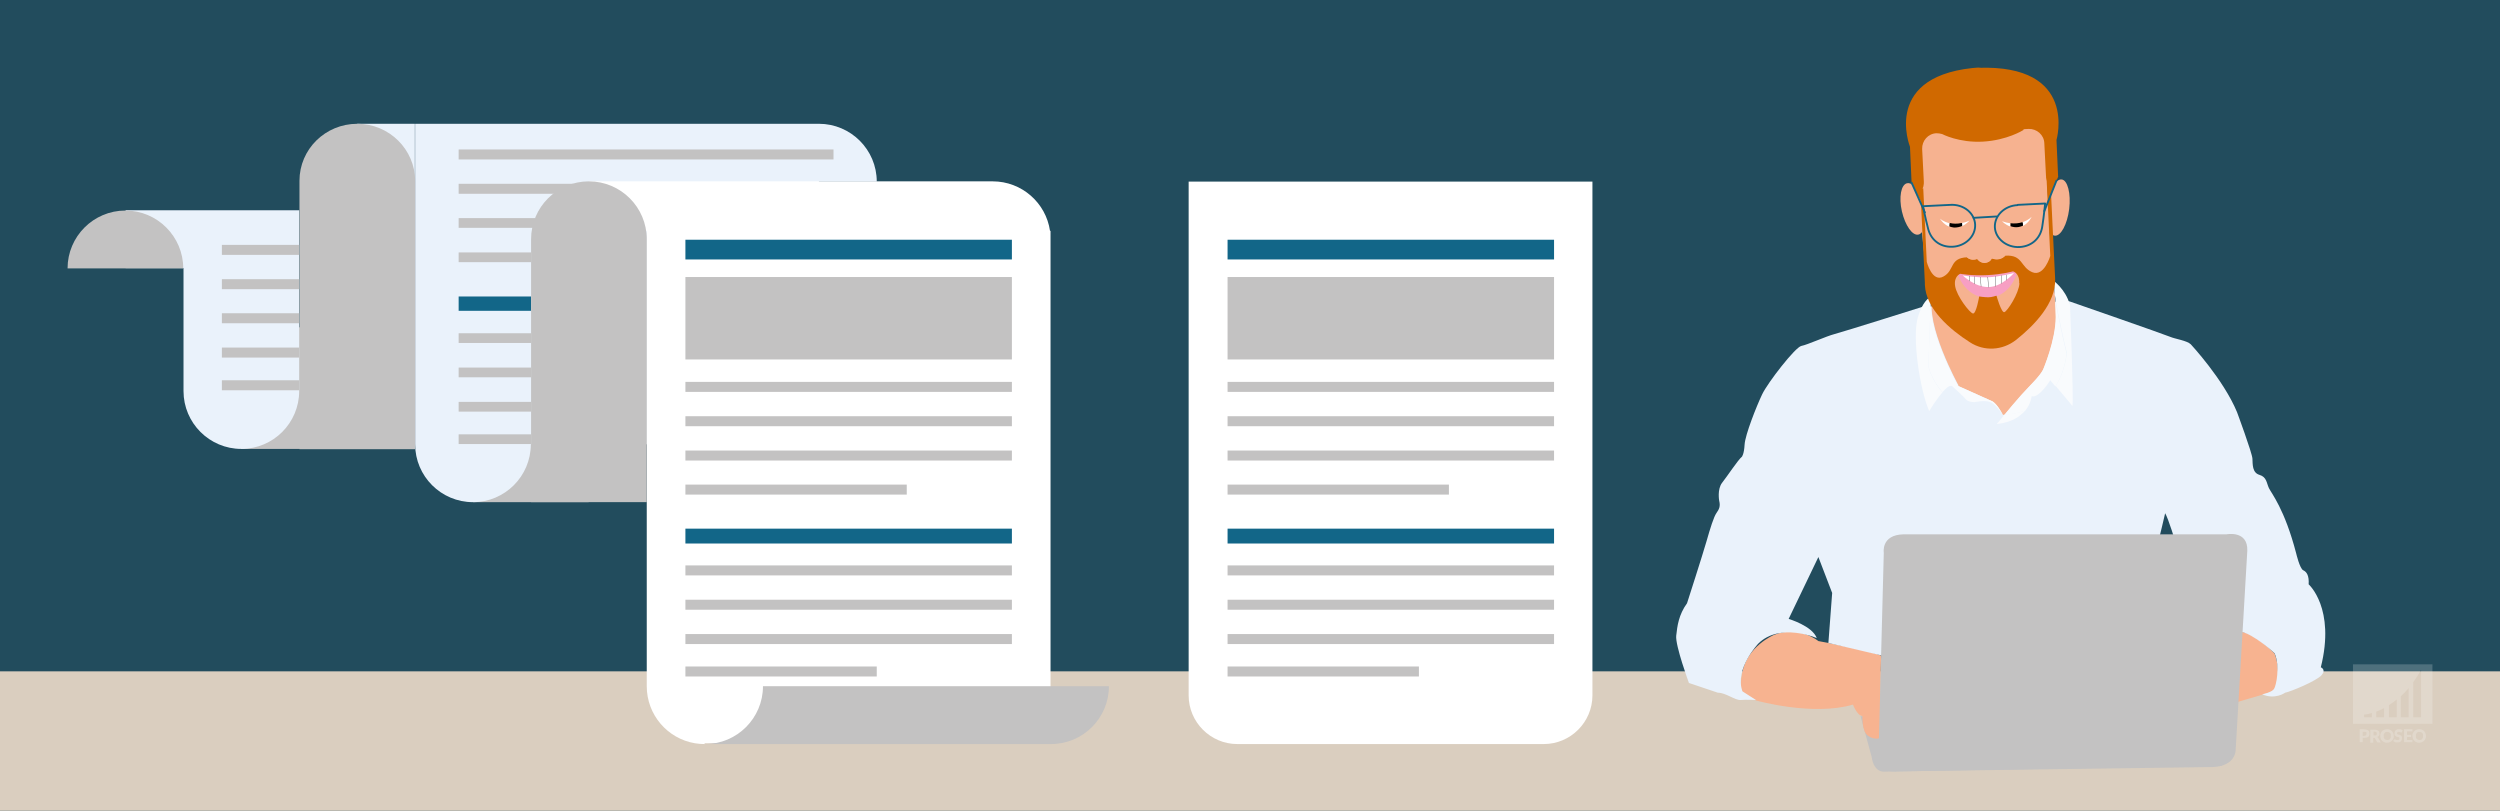 <?xml version="1.0" encoding="UTF-8"?> <svg xmlns="http://www.w3.org/2000/svg" xmlns:i="http://ns.adobe.com/AdobeIllustrator/10.0/" version="1.1" viewBox="0 0 925 300"><rect x="0" y="0" width="925" height="300" fill="#333333" stroke="none"/><defs><style> .cls-1, .cls-2 { fill: #fff; } .cls-1, .cls-3 { opacity: .2; } .cls-4, .cls-5, .cls-6, .cls-7 { fill: none; } .cls-5 { stroke: #000; stroke-miterlimit: 10; stroke-width: .1px; } .cls-8 { fill: #d06900; } .cls-9, .cls-10 { fill: #126688; } .cls-10 { opacity: .5; } .cls-11 { fill: #f6b290; } .cls-12 { fill: #dacebf; } .cls-13 { fill: #c3c2c2; } .cls-14 { fill: #f9fbfd; } .cls-15 { fill: #eaf2fb; } .cls-16 { fill: #f7b390; } .cls-6 { stroke: #126688; stroke-width: .7px; } .cls-6, .cls-7 { stroke-linecap: round; stroke-linejoin: round; } .cls-7 { stroke: #1772ff; stroke-width: .6px; } .cls-17 { fill: #f79fc3; } </style></defs><g><g id="bg"><rect class="cls-10" width="925" height="300"></rect></g><g id="afbeelding"><rect class="cls-12" y="248.4" width="925" height="51.6"></rect><path class="cls-2" d="M439.8,67.2h149.4v190.1c0,9.9-8.1,18-18,18h-113.4c-9.9,0-18-8.1-18-18V67.2h0Z"></path><rect class="cls-13" x="175" y="85.4" width="42.8" height="100.4"></rect><g><rect class="cls-15" x="132.2" y="45.8" width="21.3" height="21.3"></rect><path class="cls-15" d="M324.4,67.2h-21.4v97.2h-106.6c0,11.8-9.6,21.4-21.4,21.4s-21.4-9.6-21.4-21.4V45.8h149.4c11.8,0,21.4,9.6,21.4,21.4Z"></path></g><rect class="cls-13" x="89.3" y="121.1" width="42.8" height="45"></rect><path class="cls-13" d="M153.6,67c0-11.7-9.6-21.2-21.4-21.2s-21.4,9.4-21.4,21.1h0v99.3h42.8v-99.2h0Z"></path><path class="cls-15" d="M67.9,77.8h-21.4v21.4h21.4v45.5c0,11.8,9.6,21.4,21.4,21.4s21.4-9.6,21.4-21.4v-66.9h-42.8Z"></path><path class="cls-13" d="M25,99.3c0-11.8,9.6-21.4,21.4-21.4s21.4,9.6,21.4,21.4"></path><path class="cls-2" d="M388.5,85.4c-1.5-10.3-10.4-18.3-21.2-18.3h-149.4v18.3h21.4v168.5c0,10.6,7.7,19.4,17.8,21.1,1.2.2,2.4.3,3.6.3v-.3h128V85.4h-.2Z"></path><path class="cls-13" d="M388.9,275.3c11.8,0,21.4-9.6,21.4-21.4h-128c0,11.8-9.6,21.4-21.4,21.4h128Z"></path><g><rect class="cls-9" x="253.6" y="88.7" width="120.8" height="7.3"></rect><rect class="cls-13" x="253.6" y="141.3" width="120.8" height="3.7"></rect><rect class="cls-13" x="253.6" y="154" width="120.8" height="3.7"></rect><rect class="cls-13" x="253.6" y="166.7" width="120.8" height="3.7"></rect><rect class="cls-13" x="253.6" y="179.3" width="81.9" height="3.7"></rect><rect class="cls-9" x="253.6" y="195.6" width="120.8" height="5.5"></rect><rect class="cls-13" x="253.6" y="209.2" width="120.8" height="3.7"></rect><rect class="cls-13" x="253.6" y="221.9" width="120.8" height="3.7"></rect><rect class="cls-13" x="253.6" y="234.6" width="120.8" height="3.7"></rect><rect class="cls-13" x="253.6" y="246.6" width="70.8" height="3.7"></rect><rect class="cls-13" x="253.6" y="102.5" width="120.8" height="30.5"></rect></g><rect class="cls-13" x="169.7" y="55.3" width="138.7" height="3.7"></rect><rect class="cls-13" x="169.7" y="68" width="42.5" height="3.7"></rect><rect class="cls-13" x="169.7" y="80.7" width="28.3" height="3.6"></rect><rect class="cls-13" x="169.7" y="93.4" width="26.8" height="3.6"></rect><rect class="cls-9" x="169.7" y="109.7" width="26.8" height="5.3"></rect><rect class="cls-13" x="169.7" y="123.3" width="26.8" height="3.6"></rect><rect class="cls-13" x="169.7" y="136" width="26.8" height="3.6"></rect><rect class="cls-13" x="169.7" y="148.7" width="26.8" height="3.6"></rect><rect class="cls-13" x="169.7" y="160.7" width="26.8" height="3.6"></rect><rect class="cls-13" x="82.1" y="90.6" width="28.6" height="3.7"></rect><rect class="cls-13" x="82.1" y="103.3" width="28.6" height="3.7"></rect><rect class="cls-13" x="82.1" y="115.9" width="28.6" height="3.7"></rect><rect class="cls-13" x="82.1" y="128.6" width="28.6" height="3.7"></rect><rect class="cls-13" x="82.1" y="140.7" width="28.6" height="3.7"></rect><path class="cls-13" d="M217.9,67.1c-11.8,0-21.4,9.6-21.4,21.4v97.3h42.8v-97.3c0-11.8-9.6-21.4-21.4-21.4Z"></path><g><rect class="cls-9" x="454.2" y="88.7" width="120.8" height="7.3"></rect><rect class="cls-13" x="454.2" y="141.3" width="120.8" height="3.7"></rect><rect class="cls-13" x="454.2" y="154" width="120.8" height="3.7"></rect><rect class="cls-13" x="454.2" y="166.7" width="120.8" height="3.7"></rect><rect class="cls-13" x="454.2" y="179.3" width="81.9" height="3.7"></rect><rect class="cls-9" x="454.2" y="195.6" width="120.8" height="5.5"></rect><rect class="cls-13" x="454.2" y="209.2" width="120.8" height="3.7"></rect><rect class="cls-13" x="454.2" y="221.9" width="120.8" height="3.7"></rect><rect class="cls-13" x="454.2" y="234.6" width="120.8" height="3.7"></rect><rect class="cls-13" x="454.2" y="246.6" width="70.8" height="3.7"></rect><rect class="cls-13" x="454.2" y="102.5" width="120.8" height="30.5"></rect></g></g><g id="Layer_6"><g><path class="cls-13" d="M697.5,285.5s-4.1.8-5-5.5l-4.1-15h131.1l2.7,18.3-124.7,2.2Z"></path><g><path class="cls-16" d="M695.5,273.1s-2.1.8-4.4-.9-2-7.3-2-7.3c-1.9,0-3.5-4.2-3.5-4.2-14.8,4.4-35.8-1.5-35.8-1.5l-4.8-3c-1.5-1-.8-4.9-.4-7.1,1.6-9.9,11.8-14.2,11.8-14.2,9.2-3.7,16.4,2.3,16.4,2.3,0,0,19.9,3.6,23.2,5.4l-.5,30.6Z"></path><path class="cls-16" d="M827.3,259.9l10.2-3s2.9-.7,3.8-1.7,2.8-6.8.3-13.4c0,0-7.8-8.2-12.7-8l-1.6,26.1Z"></path><path class="cls-15" d="M765.4,111.4s35.7,12.4,37.5,13.2,6.3,1.4,7.7,2.8c0,0,12.1,13,17.1,25.1,0,0,5.6,15.1,5.7,17.2s-.1,5.2,2.6,6,2.6,3,3.5,4.9,5.8,7.7,10.1,24.2c0,0,1.3,5.6,2.6,6.2s2.2,2,2,5.2c0,0,10,8.8,4.5,30.7,0,0,2.1.8.3,2.9s-11.4,6.1-13.5,6.5c0,0-3.7,2.7-8.5.6,0,0,3.6-.7,4.4-2s2.3-8.3.2-13.2c0,0-7.9-7.3-12.7-8l-18.1-12.8s-7.4-27.2-9.7-31c0,0-7.2,31.5-10.9,39l-94.1,13.6-19.6-4.6s1.2-16.1,1.4-18.5l-5.1-13.3-11,22.9s8.8,2.6,10.4,7.1c0,0-13.6-5.9-21.6,2,0,0-8.9,9.3-5.9,17.7l5,3.2s-3.5-.2-5.6,0-5.5-2.7-8.5-2.7l-10.7-3.6s-5.1-13.9-4.7-17.5.9-7.7,4-12c0,0,5.8-18,7.2-22.9s2.7-9.1,3.7-10.5,1.5-2.5,1-4.5c0,0-.8-4.3,1.1-6.7s5.9-8.5,7.3-9.6c0,0,.8-.9,1-4.5.2-3.6,4.4-14.2,6.5-18.6s12.3-17.5,14.5-17.9,9.2-3.6,12.3-4.4,32.6-10.1,32.6-10.1l53.9-2Z"></path><g><path class="cls-4" d="M741.3,153.9c.1-.1.2-.3.4-.4-.2,0-.4,0-.6,0,.1.3.2.4.2.4Z"></path><path class="cls-16" d="M724.5,142.8l12.7,5.7c1.7,1.1,3.3,3.9,3.9,5,.2,0,.4,0,.6,0,1.9-2.3,4.4-5.3,6.3-7.4,3.4-3.8,6.7-6.8,8-9.3,0,0,4.7-10.9,4.7-19.5,0,0-.1-4.8-.4-8.7-.2-1.3-.4-2.6-.5-3.8l-45.2,4.5v.3c.4-.2.6-.2.6-.2-3.2,10.4,9.5,33.3,9.5,33.3Z"></path><path class="cls-14" d="M741.3,153.9h0c-1.4,1.7-2.5,3-2.5,3,5.5-.6,8.7-2.8,10.5-5-2.2.8-4.8,1.3-7.7,1.5-.1.2-.2.3-.4.4Z"></path><path class="cls-14" d="M765.8,112.6c-1.6-5.7-6.2-8.9-6.2-8.9.3.5.5,2.5.6,4.9,1.5,9.6,4.5,21.9,4.5,21.9,0,0-.3,6.3-4.1,12.3l6.2,7.4c.5-1.8-.9-37.7-.9-37.7Z"></path><path class="cls-14" d="M760.2,108.6c.3,3.9.4,8.7.4,8.7,0,8.6-4.7,19.5-4.7,19.5-1.3,2.5-4.5,5.5-8,9.3-1.9,2.1-4.4,5.1-6.3,7.4,2.9-.2,5.4-.7,7.7-1.5,2.2-2.7,2.4-5.4,2.4-5.4,2.7.9,6.9-5.9,6.9-5.9l1.9,2.3c3.8-6,4.1-12.3,4.1-12.3,0,0-3-12.3-4.5-21.9Z"></path><path class="cls-14" d="M741,153.4s0,0,0,0c.2.3.3.4.3.4h0s0-.2-.2-.4Z"></path><path class="cls-14" d="M714.5,109.7c-1,.5-3.2,2.1-4.9,7.7-2.2,7.6.8,27,4.2,34.7,0,0,2.5-4.2,4.9-6.9-4.1-4.7-5.2-9.6-5.2-9.6l.9-25.8Z"></path><path class="cls-14" d="M737.2,148.5l-12.7-5.7s-12.7-22.9-9.5-33.3c0,0-.2,0-.6.2l-.9,25.8s1.1,4.9,5.2,9.6c1.3-1.5,2.6-2.6,3.5-2.3,0,0,4.3,3.8,5.1,4.9.8,1.1,3.3,1.1,3.3,1.1,0,0,3.4-.8,5.6-.1,1.8.5,4,3.6,4.8,4.7,0,0,0,0,0,0-.6-1.1-2.1-3.9-3.9-5Z"></path><polygon class="cls-14" points="741.3 153.9 741.3 153.9 741.3 153.9 741.3 153.9"></polygon></g><path class="cls-13" d="M695,281.3l2-76.8s-1.1-6.6,7.3-6.8h119.5s8-1.6,7.7,6.1l-4.3,73.6s.2,5.9-8.2,6.4l-116.5,1.6s-7.4.9-7.4-4.1Z"></path><path class="cls-11" d="M758.3,85.5c.5,1,1.1,1.6,1.9,1.7,2.3.3,4.7-4.2,5.4-9.9s-.6-10.7-2.8-10.9c-2-.2-4,3.1-5,7.7l-1.4-28.2-47.2,2.3,1.2,24.1c-1.4-3-3.2-4.9-4.8-4.5-2.2.5-3.1,5.1-1.9,10.4,1.2,5.2,3.9,9.1,6.1,8.6.5-.1.9-.4,1.3-.9l1.7,16,24.2,24.1,22.7-21-1.3-19.1Z"></path><path class="cls-8" d="M731.8,25.1c37.3-1.4,29.1,26.7,29.1,26.7l.6,13.5.2-.4-3.6,9.1-.3-6.4c-.8-.9-.8-2.9-.8-2.9l-.6-11.7c-.1-3.1-2.8-5.4-5.8-5.3s-1.4.2-2.1.5c0,0-5.9,3.7-14.8,4.2s-15.1-2.8-15.1-2.8c-.7-.2-1.4-.3-2.1-.3-3.1.1-5.4,2.8-5.3,5.8l.6,11.7s.2,2-.5,3l.3,6.4-4.5-8.7.2.3-.6-13.5s-10.9-27.2,26.4-29.4"></path><path class="cls-17" d="M746.3,100.9c-2.9,9.4-10.5,9.3-10.5,9.3,0,0-7.5.8-11.3-8.3l.8-.8s5.3,1,10.1.6c4.8-.4,9.5-1.5,9.5-1.5l1.3.7Z"></path><path class="cls-8" d="M758.4,65.5h-1.2c0,0,1.4,29.2,1.4,29.2,0,0-2.3,7.9-6.7,6-4.4-1.9-3.4-6.5-9.9-6.1,0,0-1.9,2.3-5,1h0c-.5,1-1.4,1.6-2.5,1.7s-2.2-.6-2.7-1.5h-.1c-2.6.9-3.9-.6-3.9-.6-6.6.3-4.5,4.8-8.7,7.1-4.2,2.4-6.2-5.4-6.2-5.4l-1.3-27.2h-1.1c0,0,1.7,35,1.7,35,0,0,0,.1,0,.2,0,.2,0,.3,0,.5.4,9,9.4,16.6,16.6,21.2,5.3,3.5,12.1,3.1,17.1-.8,6.7-5.3,14.9-13.7,14.5-22.7,0,0,0,0,0,0,0-.2,0-.4-1-20.6l-.8-16.9ZM747.2,104.8c-.2,3.8-4.5,10.4-5.6,10.7-1.1.3-2.9-6.1-2.9-6.1,0,0-1.7.6-3,.6s-3.4-.3-3.4-.3c0,0-1.1,6.5-2.3,6.3-1.2-.2-6-6.4-6.6-10.1-.6-3.7,1.9-4.6,1.9-4.6,0,0,4.2.8,10,.5s9.5-1.4,9.5-1.4c0,0,2.5.6,2.3,4.4Z"></path><path class="cls-2" d="M726.2,101.9s4.5,4.4,9.5,4.3c5,0,9.5-5.2,9.5-5.2,0,0-5.1,1.4-9.6,1.6s-9.4-.7-9.4-.7Z"></path><line class="cls-5" x1="735.5" y1="102.5" x2="735.7" y2="106.3"></line><line class="cls-5" x1="732.8" y1="102.5" x2="733" y2="106"></line><line class="cls-5" x1="730.6" y1="102.3" x2="730.7" y2="105.1"></line><line class="cls-5" x1="728.7" y1="102.1" x2="728.7" y2="104"></line><line class="cls-5" x1="738.2" y1="102.2" x2="738.3" y2="106"></line><line class="cls-5" x1="740.5" y1="101.9" x2="740.7" y2="104.9"></line><line class="cls-5" x1="742.3" y1="101.7" x2="742.4" y2="103.7"></line><path class="cls-11" d="M742.3,92.4c0,.9,0,1.6-.4,2.1-1.7,1.8-3.6,1.5-5,1.1,0,0-.3,1.4-2.4,1.6s-3-1.4-3-1.4c-2.1.8-4.5-.2-4.5-2.7"></path><path class="cls-7" d="M748.7,48.4"></path><path class="cls-7" d="M718.4,49.8"></path><g><path class="cls-2" d="M728.7,81.6c-1,.5-2,.8-2.9.9,0,.2.1.4.1.6s0,.4,0,.6c1.8-.8,2.8-2.1,2.8-2.1Z"></path><path class="cls-2" d="M721.4,82.6c-2.3-.5-3.6-1.7-3.6-1.7,0,0,1.2,2.1,3.5,3,0-.2,0-.3,0-.5,0-.3,0-.6.1-.8Z"></path><path d="M725.9,82.5c-1.8.4-3.3.3-4.5,0,0,.3-.1.5-.1.8s0,.4,0,.5c.5.2,1.1.3,1.7.4,1.1,0,2.1-.2,3-.6,0-.2,0-.4,0-.6s0-.4-.1-.6Z"></path></g><g><path class="cls-2" d="M740.9,81.9c1.1.4,2,.6,2.9.7,0,.2,0,.4,0,.6s0,.4,0,.6c-1.8-.6-3-1.9-3-1.9Z"></path><path class="cls-2" d="M748.3,82.2c2.3-.7,3.4-2,3.4-2,0,0-.9,2.2-3.2,3.4,0-.2,0-.4,0-.5,0-.3,0-.6-.2-.8Z"></path><path d="M743.8,82.6c1.8.2,3.3,0,4.5-.4.1.2.2.5.2.8s0,.4,0,.5c-.5.2-1,.4-1.6.5-1.1.2-2.1,0-3-.3,0-.2,0-.4,0-.6s0-.4,0-.6Z"></path></g><path class="cls-6" d="M721.7,75.8l-10.2.5s1,4.9,1.8,7.9c.9,4.3,4.3,7.3,9.1,7.1s8.6-3.9,8.4-8.2-4.3-7.6-9.2-7.3Z"></path><path class="cls-6" d="M746.5,75.8l10.2-.5s-.5,5-1,8.1c-.5,4.4-3.6,7.7-8.4,8s-9-3.1-9.2-7.3c-.2-4.3,3.6-8,8.4-8.2Z"></path><line class="cls-6" x1="730.2" y1="80.6" x2="738.7" y2="80.1"></line><line class="cls-6" x1="756.4" y1="78.1" x2="760.9" y2="66.8"></line><line class="cls-6" x1="712.2" y1="78.6" x2="707.3" y2="67.6"></line></g></g></g><g id="watermerk"><g><path class="cls-1" d="M870.6,245.8v22h29.4v-22h-29.4ZM877.6,265.4h-2.9v-1s1.1,0,2.9-.6v1.6ZM882.1,265.4h-2.9v-2.1c.9-.3,1.9-.8,2.9-1.3v3.4ZM886.8,265.4h-2.9v-4.5c1-.6,1.9-1.3,2.9-2.1v6.5ZM891.2,265.4h-2.9v-7.8c1-.9,2-1.9,2.9-3v10.9ZM895.8,265.4h-2.9v-13c1-1.4,2-2.9,2.9-4.5v17.5Z"></path><g class="cls-3"><path class="cls-2" d="M874.8,269.9c.3,0,.6,0,.9.1.2,0,.4.2.6.3.2.1.3.3.3.5s.1.4.1.6,0,.5-.1.7c0,.2-.2.4-.3.5-.2.1-.4.3-.6.3-.2,0-.5.1-.9.1h-.6v1.6h-1.1v-4.8h1.7ZM874.8,272.2c.3,0,.5,0,.6-.2.1-.1.2-.3.2-.6s0-.2,0-.3c0,0,0-.2-.1-.2,0,0-.2-.1-.3-.1-.1,0-.2,0-.4,0h-.6v1.5h.6Z"></path><path class="cls-2" d="M880.9,274.7h-1c-.2,0-.3,0-.4-.2l-.8-1.4c0,0,0-.1-.1-.1,0,0-.1,0-.2,0h-.3v1.8h-1.1v-4.8h1.5c.3,0,.6,0,.9.1.2,0,.4.2.6.3.2.1.3.3.3.4,0,.2.1.4.1.6s0,.3,0,.4c0,.1-.1.3-.2.4,0,.1-.2.2-.3.3-.1,0-.3.2-.4.2,0,0,.1,0,.2.1,0,0,.1.1.2.2l1,1.7ZM878.6,272.1c.2,0,.3,0,.4,0,.1,0,.2,0,.3-.2s.1-.1.1-.2c0,0,0-.2,0-.3,0-.2,0-.4-.2-.5-.1-.1-.3-.2-.6-.2h-.4v1.4h.4Z"></path><path class="cls-2" d="M885.7,272.3c0,.3,0,.7-.2,1-.1.3-.3.6-.5.8-.2.2-.5.4-.8.5-.3.1-.6.2-1,.2s-.7,0-1-.2c-.3-.1-.6-.3-.8-.5-.2-.2-.4-.5-.5-.8-.1-.3-.2-.6-.2-1s0-.7.2-1c.1-.3.3-.6.5-.8s.5-.4.8-.5c.3-.1.6-.2,1-.2s.7,0,1,.2c.3.1.6.3.8.5.2.2.4.5.5.8.1.3.2.6.2,1ZM884.6,272.3c0-.2,0-.4,0-.6s-.1-.3-.3-.5c-.1-.1-.3-.2-.4-.3-.2,0-.4-.1-.6-.1s-.4,0-.6.1c-.2,0-.3.2-.4.3-.1.1-.2.3-.3.5s0,.4,0,.6,0,.5,0,.6c0,.2.1.3.3.5.1.1.3.2.4.3.2,0,.4.1.6.1s.4,0,.6-.1c.2,0,.3-.2.4-.3.1-.1.2-.3.3-.5,0-.2,0-.4,0-.6Z"></path><path class="cls-2" d="M888.7,270.9c0,0,0,0-.1.1s0,0-.1,0-.1,0-.2,0c0,0-.1,0-.2-.1,0,0-.2,0-.2-.1,0,0-.2,0-.3,0-.2,0-.4,0-.5.1s-.2.2-.2.4,0,.2,0,.2c0,0,.1.1.2.2,0,0,.2,0,.3.1s.3,0,.4.1c.1,0,.3.1.4.2.1,0,.2.1.3.2,0,0,.2.2.2.4,0,.1,0,.3,0,.5s0,.4-.1.6c0,.2-.2.4-.3.5-.1.1-.3.3-.5.3-.2,0-.5.1-.7.1s-.3,0-.5,0c-.2,0-.3,0-.4-.1-.1,0-.3-.1-.4-.2-.1,0-.2-.2-.3-.3l.3-.5s0,0,.1,0c0,0,0,0,.1,0s.1,0,.2,0,.1,0,.2.1c0,0,.2,0,.3.1.1,0,.2,0,.4,0s.4,0,.5-.1c.1,0,.2-.2.2-.4s0-.2,0-.3c0,0-.1-.1-.2-.2,0,0-.2,0-.3-.1-.1,0-.3,0-.4-.1-.1,0-.3,0-.4-.2s-.2-.1-.3-.2-.2-.2-.2-.4c0-.2,0-.3,0-.6s0-.4.1-.5c0-.2.2-.3.3-.5.1-.1.3-.2.5-.3s.4-.1.7-.1.3,0,.4,0c.1,0,.3,0,.4.1.1,0,.2,0,.3.2.1,0,.2.1.3.2l-.3.5Z"></path><path class="cls-2" d="M890.6,270.8v1.1h1.5v.8h-1.5v1.1h2v.8h-3.1v-4.8h3.1v.8h-2Z"></path><path class="cls-2" d="M897.6,272.3c0,.3,0,.7-.2,1-.1.3-.3.6-.5.8-.2.2-.5.4-.8.5-.3.1-.6.2-1,.2s-.7,0-1-.2c-.3-.1-.6-.3-.8-.5-.2-.2-.4-.5-.5-.8-.1-.3-.2-.6-.2-1s0-.7.2-1c.1-.3.3-.6.5-.8s.5-.4.8-.5c.3-.1.6-.2,1-.2s.7,0,1,.2c.3.1.6.3.8.5.2.2.4.5.5.8.1.3.2.6.2,1ZM896.5,272.3c0-.2,0-.4,0-.6s-.1-.3-.3-.5c-.1-.1-.3-.2-.4-.3-.2,0-.4-.1-.6-.1s-.4,0-.6.1c-.2,0-.3.2-.4.3-.1.1-.2.3-.3.5s0,.4,0,.6,0,.5,0,.6c0,.2.1.3.3.5.1.1.3.2.4.3.2,0,.4.1.6.1s.4,0,.6-.1c.2,0,.3-.2.4-.3.1-.1.2-.3.3-.5,0-.2,0-.4,0-.6Z"></path></g></g></g></g></svg> 